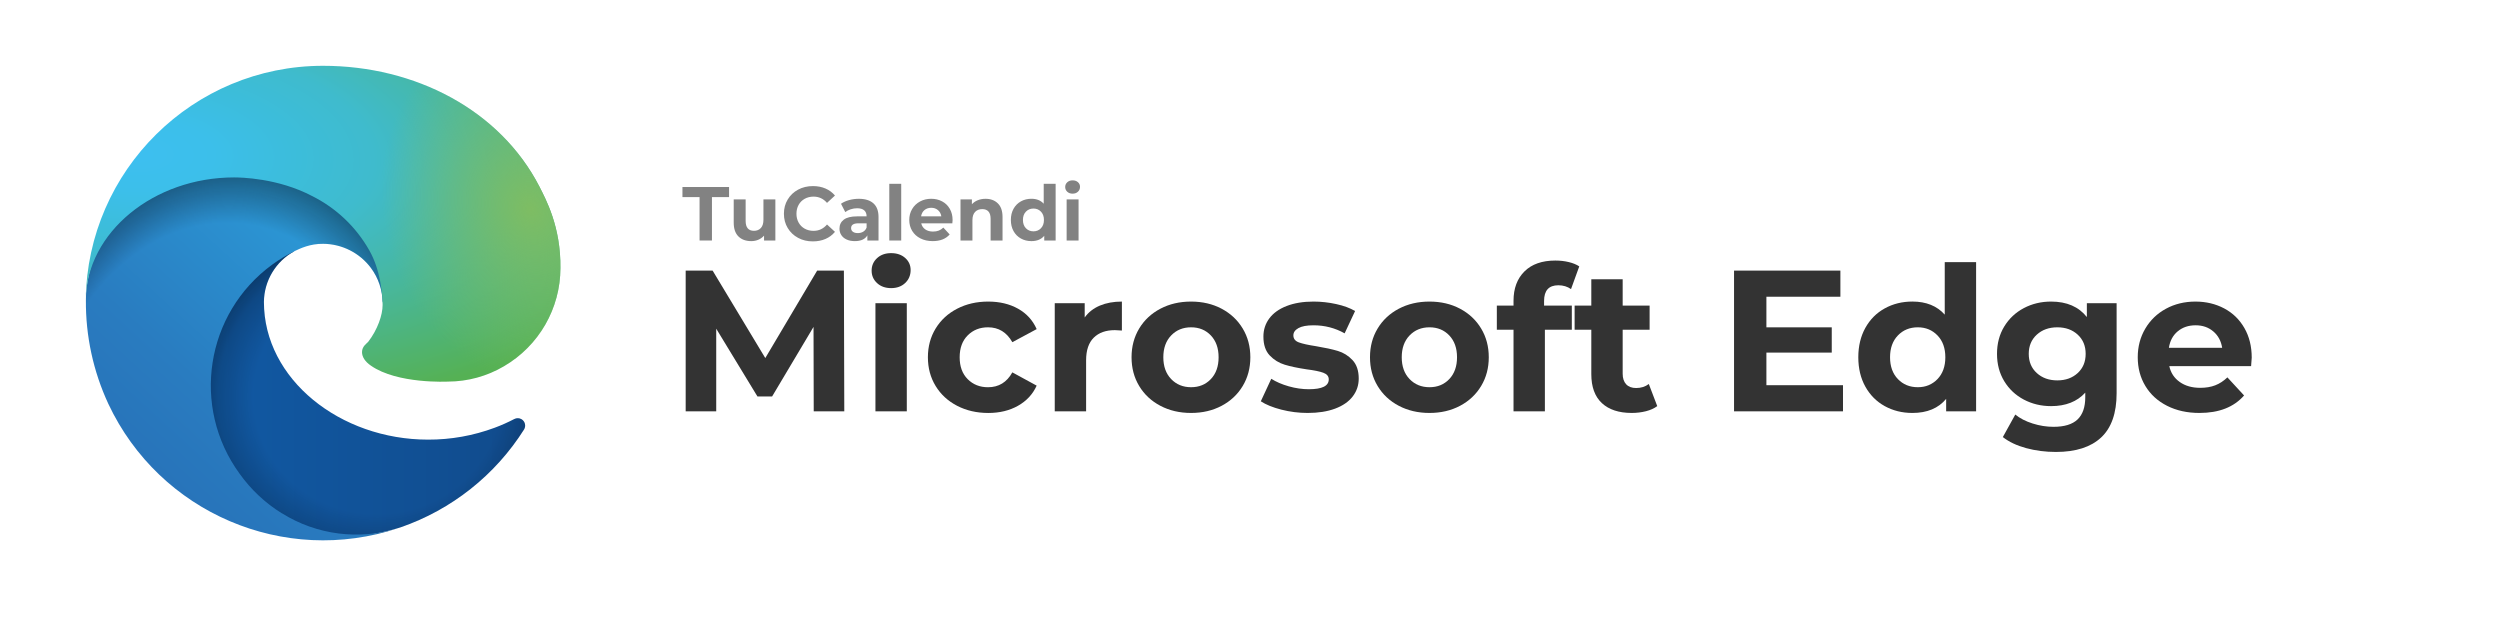 <?xml version="1.0" encoding="utf-8"?>
<!-- Generator: Adobe Illustrator 19.0.0, SVG Export Plug-In . SVG Version: 6.00 Build 0)  -->
<svg version="1.1" id="Ebene_1" xmlns="http://www.w3.org/2000/svg" xmlns:xlink="http://www.w3.org/1999/xlink" x="0px" y="0px"
	 viewBox="0 0 200 50" style="enable-background:new 0 0 200 50;" xml:space="preserve">
<style type="text/css">
	.st0{fill:url(#XMLID_65_);}
	.st1{opacity:0.35;fill:url(#XMLID_66_);enable-background:new    ;}
	.st2{fill:url(#XMLID_67_);}
	.st3{opacity:0.41;fill:url(#XMLID_68_);enable-background:new    ;}
	.st4{fill:url(#XMLID_69_);}
	.st5{fill:url(#XMLID_70_);}
	.st6{fill:#333333;}
	.st7{fill:#828282;}
</style>
<g id="XMLID_9_">
	
		<linearGradient id="XMLID_65_" gradientUnits="userSpaceOnUse" x1="20.165" y1="770.514" x2="46.612" y2="770.514" gradientTransform="matrix(1 0 0 1 -4.6 -739)">
		<stop  offset="0" style="stop-color:#115AA5"/>
		<stop  offset="1" style="stop-color:#114B8C"/>
	</linearGradient>
	<path id="XMLID_6_" class="st0" d="M41.14,33.524c-0.509,0.265-1.034,0.498-1.572,0.697
		c-1.704,0.634-3.508,0.956-5.326,0.949c-7.017,0-13.129-4.821-13.129-11.022
		c0.019-1.691,0.949-3.239,2.433-4.05c-6.349,0.267-7.981,6.883-7.981,10.755
		c0,10.978,10.102,12.075,12.283,12.075c1.172,0,2.937-0.341,4.005-0.682l0.193-0.059
		c4.088-1.413,7.572-4.175,9.88-7.833c0.169-0.281,0.079-0.645-0.201-0.815
		C41.546,33.432,41.324,33.426,41.14,33.524L41.14,33.524z"/>
	
		<radialGradient id="XMLID_66_" cx="34.777" cy="801.706" r="14.152" gradientTransform="matrix(1 0 0 0.95 -4.6 -729.9)" gradientUnits="userSpaceOnUse">
		<stop  offset="0.7" style="stop-color:#010202;stop-opacity:0"/>
		<stop  offset="0.9" style="stop-color:#010202;stop-opacity:0.5"/>
		<stop  offset="1" style="stop-color:#010202"/>
	</radialGradient>
	<path id="XMLID_5_" class="st1" d="M41.14,33.524c-0.509,0.265-1.034,0.498-1.572,0.697
		c-1.704,0.634-3.508,0.956-5.326,0.949c-7.017,0-13.129-4.821-13.129-11.022
		c0.019-1.691,0.949-3.239,2.433-4.05c-6.349,0.267-7.981,6.883-7.981,10.755
		c0,10.978,10.102,12.075,12.283,12.075c1.172,0,2.937-0.341,4.005-0.682l0.193-0.059
		c4.088-1.413,7.572-4.175,9.88-7.833c0.169-0.281,0.079-0.645-0.201-0.815
		C41.546,33.432,41.324,33.426,41.14,33.524L41.14,33.524z"/>
	
		<linearGradient id="XMLID_67_" gradientUnits="userSpaceOnUse" x1="34.117" y1="759.046" x2="17.606" y2="777.04" gradientTransform="matrix(1 0 0 1 -4.6 -739)">
		<stop  offset="0" style="stop-color:#2C9BD7"/>
		<stop  offset="0.2" style="stop-color:#2B92D1"/>
		<stop  offset="0.7" style="stop-color:#297CC0"/>
		<stop  offset="1" style="stop-color:#2874BA"/>
	</linearGradient>
	<path id="XMLID_4_" class="st2" d="M22.538,41.06c-1.32-0.82-2.465-1.894-3.367-3.16
		c-3.9-5.339-2.735-12.828,2.604-16.729c0.559-0.408,1.151-0.767,1.772-1.073
		c0.475-0.223,1.261-0.608,2.314-0.593c1.502,0.012,2.913,0.725,3.812,1.929
		c0.597,0.803,0.924,1.774,0.935,2.774c0-0.03,3.634-11.808-11.868-11.808
		c-6.512,0-11.868,6.171-11.868,11.601c-0.026,2.868,0.587,5.706,1.795,8.307
		c4.094,8.718,14.066,12.99,23.201,9.939c-3.129,0.988-6.535,0.555-9.316-1.187L22.538,41.06z"/>
	
		<radialGradient id="XMLID_68_" cx="-994.088" cy="942.984" r="21.243" gradientTransform="matrix(0.15 -0.99 0.8 0.12 -587.95 -1062.53)" gradientUnits="userSpaceOnUse">
		<stop  offset="0.8" style="stop-color:#010202;stop-opacity:0"/>
		<stop  offset="0.9" style="stop-color:#010202;stop-opacity:0.5"/>
		<stop  offset="1" style="stop-color:#010202"/>
	</radialGradient>
	<path id="XMLID_3_" class="st3" d="M22.538,41.06c-1.32-0.82-2.465-1.894-3.367-3.16
		c-3.9-5.339-2.735-12.828,2.604-16.729c0.559-0.408,1.151-0.767,1.772-1.073
		c0.475-0.223,1.261-0.608,2.314-0.593c1.502,0.012,2.913,0.725,3.812,1.929
		c0.597,0.803,0.924,1.774,0.935,2.774c0-0.03,3.634-11.808-11.868-11.808
		c-6.512,0-11.868,6.171-11.868,11.601c-0.026,2.868,0.587,5.706,1.795,8.307
		c4.094,8.718,14.066,12.99,23.201,9.939c-3.129,0.988-6.535,0.555-9.316-1.187L22.538,41.06z"/>
	
		<radialGradient id="XMLID_69_" cx="138.315" cy="-232.352" r="30.025" gradientTransform="matrix(-0.04 1 -2.13 -0.08 -478.68 -144.62)" gradientUnits="userSpaceOnUse">
		<stop  offset="0" style="stop-color:#3DBFF0"/>
		<stop  offset="0.1" style="stop-color:#3CBFEA"/>
		<stop  offset="0.2" style="stop-color:#3CBDDB"/>
		<stop  offset="0.3" style="stop-color:#3FBBCD"/>
		<stop  offset="0.7" style="stop-color:#55B154"/>
	</radialGradient>
	<path id="XMLID_2_" class="st4" d="M29.465,27.338c-0.134,0.148-0.504,0.371-0.504,0.831
		c0,0.386,0.252,0.771,0.712,1.083c2.121,1.483,6.142,1.276,6.156,1.276
		c1.581-0.001,3.134-0.426,4.495-1.231c2.789-1.631,4.504-4.617,4.51-7.848
		c0.044-3.323-1.187-5.533-1.676-6.512C39.998,8.795,33.219,5.264,25.846,5.264
		C15.462,5.263,7.003,13.603,6.857,23.985c0.074-5.415,5.459-9.791,11.868-9.791
		c0.519,0,3.486,0.044,6.231,1.483c1.928,0.958,3.525,2.472,4.584,4.347
		c0.905,1.572,1.068,3.575,1.068,4.376c0,0.801-0.401,1.973-1.157,2.952L29.465,27.338z"/>
	
		<radialGradient id="XMLID_70_" cx="431.017" cy="-137.416" r="14.434" gradientTransform="matrix(0.28 0.96 -0.78 0.23 -185.4 -365.44)" gradientUnits="userSpaceOnUse">
		<stop  offset="0" style="stop-color:#7EBD63"/>
		<stop  offset="1" style="stop-color:#7EBD63;stop-opacity:0"/>
	</radialGradient>
	<path id="XMLID_1_" class="st5" d="M29.465,27.338c-0.134,0.148-0.504,0.371-0.504,0.831
		c0,0.386,0.252,0.771,0.712,1.083c2.121,1.483,6.142,1.276,6.156,1.276
		c1.581-0.001,3.134-0.426,4.495-1.231c2.789-1.631,4.504-4.617,4.51-7.848
		c0.044-3.323-1.187-5.533-1.676-6.512C39.998,8.795,33.219,5.264,25.846,5.264
		C15.462,5.263,7.003,13.603,6.857,23.985c0.074-5.415,5.459-9.791,11.868-9.791
		c0.519,0,3.486,0.044,6.231,1.483c1.928,0.958,3.525,2.472,4.584,4.347
		c0.905,1.572,1.068,3.575,1.068,4.376c0,0.801-0.401,1.973-1.157,2.952L29.465,27.338z"/>
</g>
<g id="XMLID_7_">
	<path id="XMLID_11_" class="st6" d="M65.098,32.907l-0.016-6.755l-3.313,5.564h-1.174l-3.297-5.42v6.61
		h-2.444v-11.258h2.155l4.214,6.997l4.149-6.997h2.139l0.032,11.258H65.098z"/>
	<path id="XMLID_13_" class="st6" d="M70.164,22.646c-0.29-0.268-0.434-0.601-0.434-0.997
		s0.145-0.729,0.434-0.997s0.665-0.402,1.126-0.402c0.46,0,0.836,0.129,1.125,0.386
		s0.435,0.579,0.435,0.965c0,0.418-0.145,0.764-0.435,1.038s-0.665,0.41-1.125,0.41
		C70.828,23.048,70.453,22.915,70.164,22.646z M70.035,24.254h2.509v8.653h-2.509V24.254z"/>
	<path id="XMLID_16_" class="st6" d="M76.572,32.465c-0.734-0.38-1.308-0.908-1.721-1.584
		s-0.619-1.442-0.619-2.3s0.207-1.624,0.619-2.3c0.413-0.676,0.986-1.204,1.721-1.584
		s1.562-0.571,2.485-0.571c0.911,0,1.708,0.19,2.388,0.571c0.681,0.381,1.177,0.925,1.488,1.632
		l-1.946,1.046c-0.451-0.794-1.099-1.19-1.946-1.19c-0.654,0-1.195,0.215-1.624,0.644
		c-0.429,0.429-0.644,1.013-0.644,1.753c0,0.739,0.214,1.324,0.644,1.753
		c0.429,0.429,0.97,0.644,1.624,0.644c0.858,0,1.506-0.396,1.946-1.19l1.946,1.062
		c-0.311,0.687-0.807,1.223-1.488,1.608c-0.681,0.386-1.477,0.579-2.388,0.579
		C78.135,33.036,77.307,32.846,76.572,32.465z"/>
	<path id="XMLID_18_" class="st6" d="M87.991,24.447c0.509-0.214,1.096-0.321,1.761-0.321v2.317
		c-0.279-0.021-0.467-0.032-0.563-0.032c-0.719,0-1.281,0.201-1.689,0.603
		c-0.407,0.402-0.611,1.006-0.611,1.81v4.085h-2.509v-8.653h2.396v1.142
		C87.077,24.978,87.481,24.662,87.991,24.447z"/>
	<path id="XMLID_20_" class="st6" d="M92.832,32.465c-0.724-0.38-1.29-0.908-1.697-1.584
		c-0.408-0.676-0.611-1.442-0.611-2.3s0.204-1.624,0.611-2.3
		c0.407-0.676,0.973-1.204,1.697-1.584c0.724-0.381,1.541-0.571,2.452-0.571
		c0.912,0,1.727,0.19,2.445,0.571s1.281,0.908,1.688,1.584c0.408,0.676,0.611,1.442,0.611,2.3
		s-0.204,1.624-0.611,2.3c-0.407,0.676-0.97,1.204-1.688,1.584
		c-0.718,0.381-1.533,0.571-2.445,0.571C94.373,33.036,93.556,32.846,92.832,32.465z M96.869,30.326
		c0.413-0.435,0.619-1.016,0.619-1.745s-0.207-1.311-0.619-1.745
		c-0.413-0.435-0.941-0.651-1.584-0.651c-0.643,0-1.174,0.217-1.592,0.651
		c-0.418,0.435-0.627,1.016-0.627,1.745s0.209,1.311,0.627,1.745
		c0.418,0.434,0.949,0.651,1.592,0.651C95.928,30.978,96.456,30.76,96.869,30.326z"/>
	<path id="XMLID_23_" class="st6" d="M102.506,32.771c-0.687-0.177-1.233-0.399-1.641-0.667l0.837-1.802
		c0.386,0.247,0.853,0.448,1.399,0.604c0.546,0.155,1.082,0.232,1.607,0.232
		c1.062,0,1.593-0.262,1.593-0.788c0-0.246-0.145-0.423-0.435-0.53
		c-0.289-0.107-0.734-0.198-1.335-0.273c-0.707-0.107-1.292-0.23-1.753-0.37
		c-0.461-0.139-0.86-0.386-1.198-0.739c-0.338-0.354-0.507-0.858-0.507-1.512
		c0-0.547,0.158-1.033,0.475-1.457c0.316-0.423,0.777-0.753,1.384-0.989
		c0.605-0.235,1.321-0.354,2.146-0.354c0.611,0,1.22,0.067,1.825,0.201
		c0.606,0.134,1.107,0.319,1.504,0.555l-0.836,1.786c-0.762-0.429-1.593-0.644-2.493-0.644
		c-0.536,0-0.938,0.075-1.206,0.226c-0.269,0.15-0.402,0.343-0.402,0.579
		c0,0.268,0.146,0.456,0.435,0.562c0.289,0.107,0.75,0.209,1.383,0.306
		c0.708,0.118,1.287,0.244,1.737,0.378c0.45,0.135,0.842,0.378,1.174,0.731
		c0.332,0.354,0.499,0.848,0.499,1.48c0,0.536-0.161,1.013-0.482,1.431
		c-0.322,0.419-0.791,0.743-1.407,0.974c-0.617,0.23-1.349,0.346-2.195,0.346
		C103.895,33.036,103.192,32.947,102.506,32.771z"/>
	<path id="XMLID_25_" class="st6" d="M111.906,32.465c-0.724-0.38-1.289-0.908-1.696-1.584
		c-0.408-0.676-0.611-1.442-0.611-2.3s0.203-1.624,0.611-2.3c0.407-0.676,0.973-1.204,1.696-1.584
		s1.541-0.571,2.453-0.571c0.911,0,1.726,0.19,2.444,0.571c0.718,0.381,1.281,0.908,1.688,1.584
		c0.407,0.676,0.611,1.442,0.611,2.3s-0.204,1.624-0.611,2.3s-0.971,1.204-1.688,1.584
		c-0.719,0.381-1.533,0.571-2.444,0.571C113.447,33.036,112.63,32.846,111.906,32.465z M115.943,30.326
		c0.412-0.435,0.619-1.016,0.619-1.745s-0.207-1.311-0.619-1.745
		c-0.413-0.435-0.941-0.651-1.584-0.651c-0.644,0-1.174,0.217-1.593,0.651
		c-0.418,0.435-0.627,1.016-0.627,1.745s0.209,1.311,0.627,1.745
		c0.419,0.434,0.949,0.651,1.593,0.651C115.002,30.978,115.53,30.76,115.943,30.326z"/>
	<path id="XMLID_28_" class="st6" d="M123.526,24.447h2.22v1.931h-2.155v6.529h-2.509v-6.529h-1.335v-1.931
		h1.335v-0.386c0-0.986,0.292-1.769,0.876-2.348c0.584-0.579,1.407-0.869,2.469-0.869
		c0.375,0,0.731,0.04,1.069,0.121s0.619,0.196,0.845,0.346l-0.659,1.817
		c-0.29-0.203-0.628-0.306-1.014-0.306c-0.762,0-1.142,0.418-1.142,1.255V24.447z"/>
	<path id="XMLID_30_" class="st6" d="M132.58,32.489c-0.246,0.183-0.549,0.319-0.908,0.41
		s-0.737,0.137-1.134,0.137c-1.029,0-1.825-0.263-2.389-0.788c-0.562-0.525-0.844-1.298-0.844-2.316
		v-3.554h-1.335v-1.931h1.335v-2.106h2.509v2.106h2.155v1.931h-2.155v3.521
		c0,0.365,0.094,0.646,0.281,0.845s0.453,0.298,0.796,0.298c0.396,0,0.734-0.107,1.014-0.322
		L132.58,32.489z"/>
	<path id="XMLID_32_" class="st6" d="M147.44,30.816v2.091h-8.717v-11.258h8.508v2.091h-5.919v2.445h5.228
		v2.026h-5.228v2.605H147.44z"/>
	<path id="XMLID_34_" class="st6" d="M158.088,20.973v11.934h-2.396v-0.997
		c-0.622,0.751-1.522,1.126-2.702,1.126c-0.814,0-1.552-0.183-2.211-0.547
		c-0.66-0.364-1.177-0.885-1.553-1.561c-0.375-0.675-0.562-1.458-0.562-2.348s0.188-1.673,0.562-2.348
		c0.376-0.676,0.893-1.197,1.553-1.561c0.659-0.364,1.396-0.547,2.211-0.547
		c1.104,0,1.968,0.349,2.589,1.046v-4.198H158.088z M155,30.326c0.418-0.435,0.627-1.016,0.627-1.745
		S155.418,27.271,155,26.836c-0.419-0.435-0.944-0.651-1.576-0.651c-0.644,0-1.175,0.217-1.593,0.651
		s-0.627,1.016-0.627,1.745s0.209,1.311,0.627,1.745c0.418,0.434,0.949,0.651,1.593,0.651
		C154.056,30.978,154.581,30.76,155,30.326z"/>
	<path id="XMLID_37_" class="st6" d="M169.329,24.254v7.206c0,1.587-0.413,2.766-1.238,3.538
		c-0.826,0.771-2.032,1.158-3.619,1.158c-0.836,0-1.63-0.103-2.38-0.306
		c-0.751-0.204-1.373-0.499-1.865-0.885l0.997-1.802c0.364,0.301,0.825,0.539,1.383,0.716
		c0.558,0.178,1.115,0.266,1.673,0.266c0.868,0,1.509-0.195,1.922-0.587
		c0.412-0.392,0.619-0.983,0.619-1.777v-0.37c-0.654,0.719-1.565,1.078-2.734,1.078
		c-0.794,0-1.52-0.175-2.179-0.522c-0.66-0.349-1.183-0.839-1.568-1.472s-0.579-1.361-0.579-2.188
		c0-0.825,0.193-1.555,0.579-2.188c0.386-0.632,0.908-1.124,1.568-1.472
		c0.659-0.348,1.385-0.522,2.179-0.522c1.255,0,2.209,0.413,2.862,1.238v-1.109H169.329z
		 M166.217,29.844c0.424-0.392,0.636-0.903,0.636-1.536s-0.212-1.145-0.636-1.536
		c-0.424-0.391-0.968-0.587-1.632-0.587c-0.665,0-1.212,0.196-1.641,0.587
		c-0.429,0.392-0.644,0.903-0.644,1.536s0.215,1.145,0.644,1.536s0.976,0.587,1.641,0.587
		C165.249,30.431,165.793,30.235,166.217,29.844z"/>
	<path id="XMLID_40_" class="st6" d="M180.088,29.289h-6.545c0.117,0.536,0.396,0.959,0.836,1.271
		c0.439,0.311,0.986,0.466,1.641,0.466c0.45,0,0.85-0.066,1.198-0.201
		c0.348-0.134,0.673-0.346,0.973-0.635l1.335,1.447c-0.815,0.933-2.005,1.399-3.57,1.399
		c-0.976,0-1.839-0.19-2.59-0.571c-0.75-0.38-1.329-0.908-1.736-1.584
		c-0.408-0.676-0.611-1.442-0.611-2.3c0-0.847,0.201-1.611,0.604-2.292
		c0.401-0.681,0.954-1.211,1.656-1.592s1.487-0.571,2.356-0.571c0.847,0,1.613,0.183,2.3,0.547
		c0.686,0.364,1.225,0.888,1.616,1.569c0.391,0.681,0.587,1.472,0.587,2.372
		C180.137,28.646,180.12,28.87,180.088,29.289z M174.218,26.506
		c-0.386,0.322-0.622,0.762-0.707,1.319h4.262c-0.086-0.547-0.322-0.983-0.708-1.311
		s-0.857-0.491-1.415-0.491C175.081,26.023,174.604,26.185,174.218,26.506z"/>
</g>
<g id="XMLID_8_">
	<path id="XMLID_43_" class="st7" d="M55.965,15.768H54.596v-0.807h3.729v0.807h-1.369v3.472h-0.991V15.768z"/>
	<path id="XMLID_45_" class="st7" d="M62.029,15.952v3.289h-0.905v-0.391
		c-0.126,0.143-0.277,0.251-0.452,0.327c-0.175,0.075-0.365,0.113-0.569,0.113
		c-0.432,0-0.774-0.124-1.027-0.373c-0.253-0.249-0.379-0.617-0.379-1.106v-1.858h0.954v1.718
		c0,0.53,0.222,0.794,0.666,0.794c0.229,0,0.412-0.074,0.55-0.223
		c0.139-0.148,0.208-0.37,0.208-0.663v-1.626H62.029z"/>
	<path id="XMLID_47_" class="st7" d="M63.848,19.029c-0.353-0.189-0.63-0.452-0.832-0.789
		c-0.202-0.336-0.303-0.716-0.303-1.14s0.101-0.804,0.303-1.14
		c0.202-0.336,0.479-0.599,0.832-0.789c0.352-0.189,0.749-0.284,1.189-0.284
		c0.371,0,0.706,0.065,1.005,0.196c0.3,0.13,0.551,0.318,0.755,0.562l-0.636,0.586
		c-0.29-0.334-0.648-0.501-1.076-0.501c-0.265,0-0.501,0.058-0.709,0.174
		c-0.208,0.116-0.37,0.278-0.486,0.486s-0.174,0.444-0.174,0.709c0,0.265,0.058,0.501,0.174,0.709
		c0.116,0.208,0.278,0.37,0.486,0.486c0.208,0.116,0.444,0.174,0.709,0.174
		c0.428,0,0.786-0.169,1.076-0.508l0.636,0.587c-0.204,0.249-0.457,0.438-0.758,0.569
		c-0.302,0.13-0.638,0.195-1.009,0.195C64.595,19.313,64.2,19.219,63.848,19.029z"/>
	<path id="XMLID_49_" class="st7" d="M69.872,16.266c0.273,0.243,0.41,0.608,0.41,1.098v1.876h-0.893v-0.41
		c-0.18,0.306-0.514,0.459-1.002,0.459c-0.253,0-0.472-0.042-0.657-0.128
		c-0.186-0.085-0.327-0.204-0.425-0.354c-0.098-0.151-0.147-0.322-0.147-0.514
		c0-0.305,0.115-0.546,0.346-0.721c0.23-0.175,0.585-0.263,1.066-0.263h0.758
		c0-0.208-0.063-0.368-0.19-0.48c-0.126-0.112-0.315-0.168-0.568-0.168
		c-0.175,0-0.347,0.027-0.517,0.083c-0.169,0.055-0.312,0.129-0.431,0.223l-0.342-0.666
		c0.179-0.126,0.394-0.224,0.645-0.293c0.251-0.069,0.508-0.104,0.773-0.104
		C69.208,15.902,69.599,16.024,69.872,16.266z M69.059,18.534c0.126-0.075,0.216-0.187,0.269-0.333
		v-0.336h-0.654c-0.391,0-0.587,0.128-0.587,0.385c0,0.122,0.048,0.219,0.144,0.291
		s0.228,0.107,0.395,0.107C68.788,18.647,68.933,18.61,69.059,18.534z"/>
	<path id="XMLID_52_" class="st7" d="M71.143,14.705h0.954v4.536h-0.954V14.705z"/>
	<path id="XMLID_54_" class="st7" d="M76.187,17.865h-2.488c0.045,0.204,0.151,0.365,0.318,0.483
		s0.375,0.177,0.624,0.177c0.171,0,0.323-0.025,0.456-0.076c0.132-0.051,0.256-0.131,0.37-0.242
		l0.507,0.55c-0.31,0.354-0.762,0.532-1.357,0.532c-0.371,0-0.699-0.072-0.984-0.217
		c-0.285-0.145-0.505-0.346-0.66-0.602c-0.155-0.257-0.232-0.548-0.232-0.875
		c0-0.322,0.076-0.612,0.229-0.871s0.363-0.46,0.63-0.605c0.267-0.145,0.565-0.217,0.896-0.217
		c0.322,0,0.613,0.069,0.874,0.208s0.465,0.337,0.614,0.596s0.223,0.559,0.223,0.901
		C76.205,17.62,76.199,17.706,76.187,17.865z M73.956,16.807c-0.146,0.123-0.236,0.29-0.269,0.501
		h1.62c-0.033-0.208-0.123-0.374-0.269-0.498c-0.147-0.125-0.326-0.187-0.538-0.187
		C74.284,16.624,74.102,16.685,73.956,16.807z"/>
	<path id="XMLID_57_" class="st7" d="M79.827,16.27c0.25,0.244,0.376,0.607,0.376,1.088v1.883h-0.954
		v-1.736c0-0.261-0.057-0.455-0.171-0.584c-0.114-0.128-0.279-0.192-0.495-0.192
		c-0.24,0-0.432,0.074-0.574,0.223c-0.143,0.149-0.214,0.37-0.214,0.664v1.626h-0.954v-3.289h0.911
		v0.385c0.126-0.138,0.283-0.245,0.471-0.321c0.188-0.075,0.393-0.113,0.617-0.113
		C79.247,15.902,79.576,16.025,79.827,16.27z"/>
	<path id="XMLID_59_" class="st7" d="M84.451,14.705v4.536h-0.911v-0.379
		c-0.237,0.285-0.579,0.428-1.027,0.428c-0.31,0-0.59-0.069-0.84-0.208
		c-0.25-0.138-0.447-0.336-0.59-0.593s-0.214-0.554-0.214-0.893c0-0.338,0.071-0.636,0.214-0.893
		c0.143-0.256,0.339-0.454,0.59-0.593s0.531-0.208,0.84-0.208c0.42,0,0.748,0.133,0.984,0.397
		v-1.595H84.451z M83.277,18.259c0.159-0.165,0.239-0.386,0.239-0.664
		c0-0.277-0.08-0.498-0.239-0.663c-0.159-0.165-0.358-0.248-0.599-0.248
		c-0.244,0-0.446,0.083-0.605,0.248c-0.159,0.165-0.238,0.386-0.238,0.663
		c0,0.277,0.079,0.499,0.238,0.664c0.159,0.165,0.361,0.248,0.605,0.248
		C82.919,18.507,83.119,18.424,83.277,18.259z"/>
	<path id="XMLID_62_" class="st7" d="M85.38,15.34c-0.11-0.102-0.165-0.229-0.165-0.379
		c0-0.15,0.055-0.277,0.165-0.379c0.11-0.102,0.252-0.153,0.428-0.153s0.318,0.049,0.428,0.147
		c0.11,0.098,0.165,0.22,0.165,0.367c0,0.159-0.055,0.291-0.165,0.394
		c-0.11,0.104-0.252,0.156-0.428,0.156S85.49,15.442,85.38,15.34z M85.331,15.952h0.954v3.289
		h-0.954V15.952z"/>
</g>
</svg>
